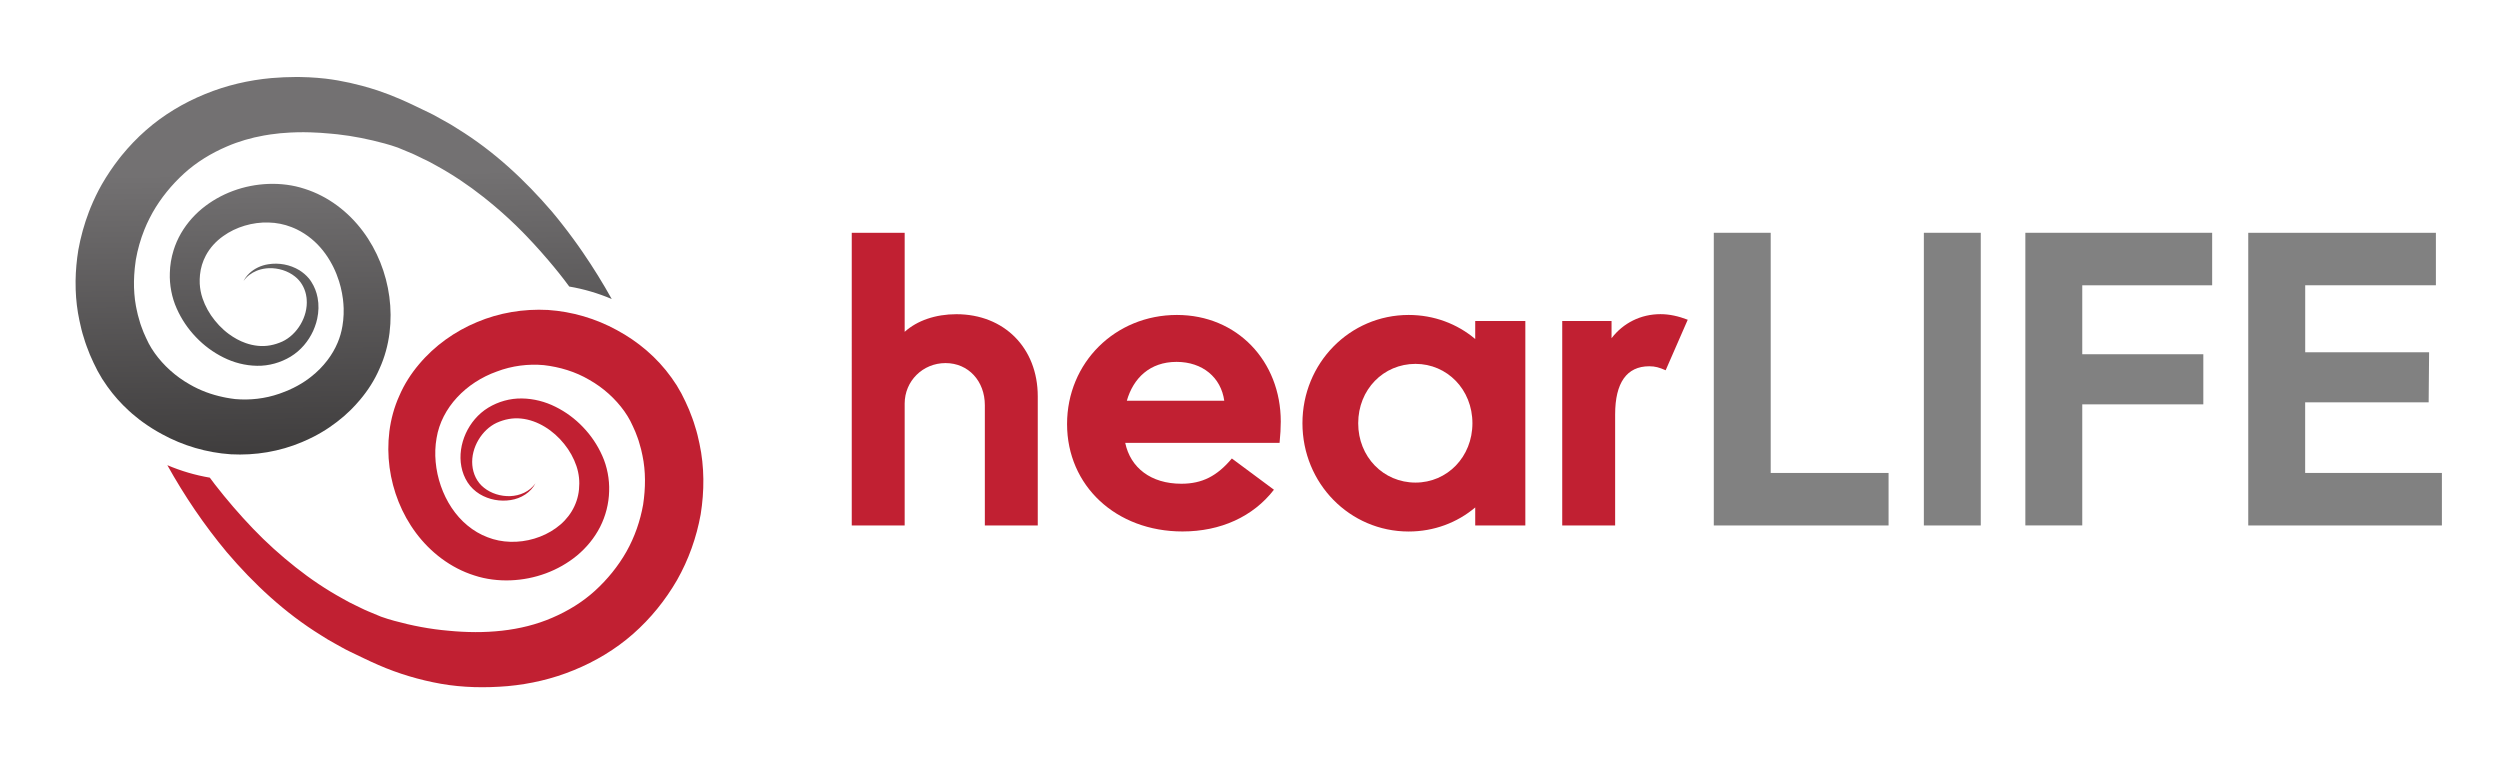 <svg xmlns="http://www.w3.org/2000/svg" xmlns:xlink="http://www.w3.org/1999/xlink" id="Layer_1" x="0px" y="0px" viewBox="0 0 500.79 152.71" style="enable-background:new 0 0 500.79 152.71;" xml:space="preserve"><style type="text/css">	.st0{fill:#C12032;}	.st1{fill:url(#SVGID_1_);}	.st2{fill:#818181;}</style><g>	<g>		<path class="st0" d="M140.12,88.89c-0.25-1.17-0.51-2.33-0.89-3.46c-0.32-1.15-0.77-2.25-1.2-3.36c-0.46-1.11-0.98-2.16-1.53-3.24   l-0.94-1.63c-0.34-0.53-0.7-1.04-1.05-1.55c-2.9-4.06-6.72-7.25-10.95-9.53c-4.22-2.31-8.92-3.7-13.79-4.03   c-4.91-0.26-9.78,0.56-14.21,2.43c-4.43,1.84-8.48,4.7-11.64,8.47c-1.58,1.87-2.94,3.98-3.92,6.27c-1.04,2.28-1.69,4.72-2,7.14   c-0.6,4.86,0.08,9.72,1.85,14.14c1.77,4.41,4.68,8.45,8.63,11.37c1.97,1.46,4.18,2.62,6.53,3.36c2.36,0.78,4.86,1.07,7.28,0.98   c4.84-0.19,9.54-1.88,13.31-4.98c1.87-1.56,3.48-3.5,4.61-5.72c1.13-2.22,1.75-4.7,1.81-7.14c0.09-2.39-0.4-4.95-1.37-7.1   c-0.96-2.17-2.28-4.11-3.87-5.76c-1.58-1.66-3.44-3.04-5.5-4.06c-2.05-1.03-4.37-1.64-6.73-1.67c-2.37-0.05-4.75,0.64-6.72,1.83   c-2.06,1.25-3.59,3.12-4.53,5.18c-0.93,2.07-1.31,4.4-0.88,6.64c0.21,1.12,0.63,2.2,1.24,3.15c0.62,0.97,1.48,1.77,2.42,2.35   c1.9,1.15,4.13,1.53,6.21,1.2c2.08-0.31,4.05-1.53,4.97-3.35c-1.18,1.67-3.15,2.49-5.05,2.56c-1.91,0.07-3.84-0.54-5.25-1.67   c-1.43-1.11-2.2-2.8-2.35-4.55c-0.15-1.75,0.34-3.54,1.23-5.04c0.89-1.51,2.19-2.75,3.66-3.43c1.56-0.7,3.23-1.03,4.88-0.85   c3.32,0.33,6.47,2.38,8.63,5.08c1.09,1.34,1.93,2.87,2.46,4.43c0.53,1.59,0.67,3.09,0.51,4.71c-0.31,3.16-2.04,5.91-4.64,7.74   c-2.58,1.86-5.92,2.83-9.1,2.73c-1.6-0.04-3.14-0.35-4.57-0.91c-1.46-0.55-2.81-1.35-4.03-2.36c-4.88-4.01-7.28-11.3-6.19-17.5   c1-6.13,5.94-11.16,12.07-13.34c3.03-1.16,6.31-1.56,9.42-1.28c3.14,0.36,6.32,1.3,9.11,2.95c2.82,1.59,5.23,3.79,7.01,6.28   l0.63,0.95l0.56,0.98c0.34,0.71,0.72,1.46,1.03,2.22c0.28,0.77,0.61,1.52,0.81,2.32c0.26,0.78,0.43,1.58,0.6,2.38   c0.68,3.21,0.63,6.57,0.14,9.85c-0.58,3.28-1.69,6.49-3.34,9.42c-1.65,2.92-3.84,5.6-6.32,7.86c-2.5,2.27-5.41,4.05-8.56,5.4   c-6.31,2.74-13.59,3.3-20.8,2.59c-3.63-0.31-7.25-1-10.82-1.98c-0.89-0.25-1.79-0.51-2.66-0.83l-2.59-1.08   c-0.87-0.35-1.69-0.8-2.55-1.2c-0.86-0.39-1.68-0.84-2.5-1.31c-3.31-1.81-6.47-3.93-9.47-6.31c-3-2.37-5.87-4.95-8.55-7.75   c-2.68-2.8-5.23-5.76-7.63-8.85c-0.34-0.44-0.67-0.9-1.01-1.35c-2.92-0.5-5.76-1.33-8.51-2.5c3.4,6.11,7.35,11.96,11.9,17.42   c5.4,6.34,11.64,12.19,18.93,16.68c0.9,0.58,1.81,1.14,2.76,1.64c0.94,0.51,1.86,1.07,2.83,1.53c1.94,0.92,3.86,1.89,5.87,2.76   c3.99,1.74,8.22,3,12.56,3.77c4.34,0.76,8.85,0.84,13.33,0.46c4.49-0.41,8.98-1.44,13.26-3.2c4.27-1.74,8.34-4.16,11.85-7.25   c3.51-3.09,6.46-6.73,8.81-10.79c2.31-4.07,3.91-8.55,4.74-13.18C141.1,98.38,141.12,93.55,140.12,88.89z"></path>					<linearGradient id="SVGID_1_" gradientUnits="userSpaceOnUse" x1="-654.655" y1="-875.249" x2="-629.612" y2="-805.129" gradientTransform="matrix(0.946 0.325 -0.325 0.946 403.496 1075.325)">			<stop offset="0" style="stop-color:#737172"></stop>			<stop offset="1" style="stop-color:#2E2C2C"></stop>		</linearGradient>		<path class="st1" d="M91.69,25.81c-0.9-0.58-1.81-1.14-2.76-1.64c-0.71-0.38-1.4-0.79-2.11-1.17c-0.24-0.13-0.48-0.25-0.72-0.36   c-1.94-0.92-3.86-1.89-5.87-2.76c-1.5-0.65-3.03-1.24-4.58-1.76c-1.04-0.34-2.09-0.66-3.15-0.94c-1.59-0.43-3.2-0.78-4.83-1.07   c-0.81-0.14-1.63-0.26-2.46-0.36c-0.55-0.06-1.1-0.12-1.65-0.16c-1.11-0.09-2.22-0.14-3.34-0.16c-0.28,0-0.56-0.01-0.84-0.01   c-1.68,0-3.36,0.08-5.04,0.22c-4.49,0.41-8.98,1.44-13.26,3.2c-4.27,1.74-8.34,4.16-11.85,7.25c-1.76,1.54-3.37,3.23-4.84,5.03   c-0.18,0.23-0.37,0.45-0.54,0.68c-1.25,1.61-2.39,3.3-3.42,5.08c-0.87,1.52-1.63,3.11-2.3,4.74c-0.11,0.27-0.22,0.54-0.32,0.82   c-0.94,2.46-1.65,5.02-2.12,7.63c-0.33,2.03-0.52,4.1-0.55,6.17c-0.01,0.59,0,1.18,0.02,1.78c0.07,2.07,0.31,4.14,0.75,6.18   c0.25,1.17,0.51,2.33,0.89,3.46c0.32,1.15,0.77,2.25,1.2,3.36c0.46,1.11,0.98,2.16,1.53,3.24l0.94,1.63   c0.34,0.53,0.7,1.04,1.05,1.55c1.27,1.78,2.71,3.39,4.29,4.83c0.23,0.21,0.45,0.41,0.68,0.61c0.46,0.4,0.93,0.78,1.41,1.15   c0.24,0.18,0.48,0.37,0.73,0.54c1.23,0.89,2.51,1.69,3.83,2.4c4.22,2.31,8.92,3.7,13.79,4.03c4.91,0.26,9.78-0.56,14.21-2.43   c0.83-0.34,1.65-0.73,2.45-1.14c0.27-0.14,0.53-0.28,0.8-0.43c0.53-0.29,1.04-0.6,1.55-0.92c0.25-0.16,0.51-0.33,0.76-0.5   c1-0.68,1.96-1.42,2.88-2.21c0.46-0.4,0.9-0.81,1.34-1.24c0.65-0.64,1.27-1.32,1.87-2.03c1.58-1.87,2.94-3.98,3.92-6.27   c1.04-2.28,1.69-4.72,2-7.14c0.6-4.86-0.08-9.72-1.85-14.14c-1.77-4.41-4.68-8.45-8.63-11.37c-1.97-1.46-4.18-2.62-6.53-3.36   c-2.36-0.78-4.86-1.07-7.28-0.98c-4.84,0.19-9.54,1.88-13.31,4.98c-1.87,1.56-3.48,3.5-4.61,5.72c-0.28,0.55-0.53,1.13-0.75,1.71   c-0.11,0.29-0.21,0.59-0.3,0.88c-0.46,1.48-0.72,3.03-0.75,4.55c-0.09,2.39,0.4,4.95,1.37,7.1c0.96,2.17,2.28,4.11,3.87,5.76   c1.58,1.66,3.44,3.04,5.5,4.06c2.05,1.03,4.37,1.64,6.73,1.67c2.37,0.05,4.75-0.64,6.72-1.83c2.06-1.25,3.59-3.12,4.53-5.18   c0.23-0.52,0.43-1.05,0.59-1.59c0.08-0.27,0.15-0.55,0.21-0.82c0.3-1.38,0.35-2.82,0.08-4.22c-0.21-1.12-0.63-2.2-1.24-3.15   c-0.08-0.12-0.16-0.24-0.24-0.36c-0.08-0.12-0.17-0.23-0.26-0.34c-0.55-0.66-1.21-1.21-1.91-1.65c-1.9-1.15-4.13-1.53-6.21-1.2   c-1.43,0.21-2.81,0.86-3.83,1.83c-0.28,0.27-0.53,0.55-0.75,0.87c-0.15,0.21-0.28,0.43-0.39,0.65c0.66-0.94,1.58-1.61,2.59-2.03   c0.11-0.05,0.23-0.09,0.34-0.13c0.69-0.24,1.41-0.37,2.12-0.4c1.91-0.07,3.84,0.54,5.25,1.67c1.16,0.91,1.89,2.19,2.2,3.58   c0.05,0.21,0.09,0.43,0.11,0.65c0.01,0.11,0.03,0.22,0.03,0.33c0.15,1.75-0.34,3.54-1.23,5.04c-0.89,1.51-2.19,2.75-3.66,3.43   c-1.56,0.7-3.22,1.03-4.88,0.85c-0.83-0.08-1.65-0.27-2.45-0.55c-0.6-0.21-1.18-0.47-1.75-0.78c-0.57-0.31-1.11-0.66-1.63-1.04   c-0.35-0.26-0.69-0.53-1.01-0.82c-0.65-0.58-1.25-1.21-1.79-1.89c-1.09-1.34-1.93-2.87-2.46-4.43c-0.33-0.99-0.51-1.95-0.56-2.93   c-0.03-0.59-0.01-1.18,0.05-1.78c0.13-1.38,0.54-2.68,1.17-3.87c0.81-1.52,2-2.84,3.47-3.88c2.58-1.86,5.92-2.83,9.1-2.73   c1.6,0.04,3.14,0.35,4.57,0.91c0.18,0.07,0.36,0.14,0.54,0.22c0.18,0.08,0.36,0.16,0.53,0.24c1.05,0.51,2.04,1.15,2.95,1.9   c1.68,1.38,3.06,3.14,4.11,5.12c0.1,0.18,0.19,0.36,0.28,0.54c0.45,0.91,0.83,1.87,1.14,2.85c0.12,0.39,0.23,0.79,0.33,1.18   c0.1,0.4,0.19,0.8,0.26,1.2c0.07,0.4,0.14,0.81,0.19,1.21c0.07,0.61,0.12,1.21,0.14,1.82c0.02,0.81-0.01,1.61-0.09,2.4   c-0.04,0.4-0.1,0.79-0.16,1.17c-0.19,1.15-0.51,2.26-0.96,3.32c-0.52,1.24-1.21,2.41-2.03,3.49c-0.23,0.31-0.48,0.61-0.74,0.91   c-0.51,0.59-1.06,1.15-1.65,1.67c-0.29,0.26-0.6,0.52-0.91,0.76c-0.16,0.12-0.31,0.24-0.47,0.36c-0.48,0.36-0.98,0.69-1.49,1   c-0.51,0.31-1.04,0.6-1.59,0.87c-0.36,0.18-0.73,0.35-1.1,0.51c-0.37,0.16-0.75,0.31-1.13,0.44c-0.19,0.07-0.38,0.14-0.57,0.21   c-2.87,1-5.93,1.33-8.85,1.07c-0.59-0.07-1.18-0.16-1.77-0.27c-0.2-0.04-0.39-0.08-0.59-0.12c-2.35-0.49-4.66-1.33-6.76-2.56   c-2.82-1.59-5.23-3.79-7.01-6.28l-0.63-0.95l-0.56-0.98c-0.34-0.71-0.72-1.46-1.03-2.22c-0.28-0.77-0.61-1.52-0.81-2.32   c-0.26-0.78-0.43-1.58-0.6-2.38c-0.04-0.2-0.08-0.4-0.12-0.6c-0.15-0.81-0.25-1.62-0.31-2.44c-0.13-1.64-0.09-3.3,0.07-4.95   c0.02-0.21,0.04-0.41,0.07-0.62c0.05-0.41,0.1-0.82,0.16-1.23c0.36-2.05,0.93-4.07,1.71-6.01c0.31-0.78,0.66-1.54,1.04-2.29   c0.19-0.37,0.39-0.75,0.59-1.11c1.65-2.92,3.84-5.6,6.32-7.86c2.5-2.27,5.41-4.05,8.56-5.4c2.37-1.03,4.87-1.75,7.45-2.21   c0.43-0.08,0.86-0.15,1.3-0.21c1.31-0.19,2.63-0.32,3.96-0.38c0.44-0.02,0.89-0.04,1.34-0.05c0.89-0.02,1.79-0.02,2.69,0.01   c1.35,0.04,2.7,0.13,4.05,0.26c0.45,0.04,0.91,0.08,1.36,0.13c3.17,0.35,6.33,0.99,9.46,1.84c0.89,0.25,1.79,0.51,2.66,0.83   l2.59,1.08c0.87,0.35,1.69,0.8,2.55,1.2c0.21,0.1,0.43,0.2,0.64,0.3c0.21,0.1,0.42,0.21,0.63,0.32c0.42,0.22,0.83,0.45,1.24,0.68   c3.31,1.81,6.47,3.93,9.47,6.3c0.38,0.3,0.75,0.6,1.12,0.9c0.37,0.3,0.74,0.61,1.11,0.92c1.94,1.64,3.82,3.37,5.62,5.2l0,0   c0.24,0.24,0.48,0.48,0.71,0.73c0,0,0,0,0,0c0.43,0.45,0.86,0.91,1.29,1.37c0.1,0.1,0.19,0.21,0.29,0.31   c0.41,0.45,0.82,0.9,1.22,1.35c0.01,0.01,0.02,0.02,0.03,0.03c0.45,0.51,0.9,1.03,1.35,1.55c0.02,0.02,0.03,0.04,0.05,0.05   c0.44,0.52,0.88,1.04,1.32,1.57l0,0c0.71,0.86,1.41,1.73,2.09,2.62c0.34,0.44,0.67,0.9,1.01,1.35c2.92,0.5,5.76,1.33,8.51,2.5   c-1.78-3.19-3.7-6.3-5.78-9.33c-0.01-0.01-0.02-0.02-0.02-0.03c-0.29-0.43-0.59-0.86-0.89-1.28c-0.03-0.05-0.07-0.1-0.1-0.14   c-0.27-0.39-0.55-0.77-0.83-1.15c-0.06-0.08-0.11-0.16-0.17-0.23c-0.26-0.35-0.52-0.7-0.78-1.05c-0.08-0.1-0.15-0.2-0.23-0.31   c-0.25-0.32-0.5-0.65-0.75-0.97c-0.09-0.12-0.18-0.24-0.27-0.35c-0.25-0.32-0.5-0.63-0.75-0.95c-0.09-0.12-0.18-0.23-0.28-0.35   c-0.33-0.41-0.67-0.82-1.01-1.23c-0.01-0.01-0.02-0.03-0.03-0.04c-0.02-0.03-0.05-0.05-0.07-0.08   C105.17,36.1,98.95,30.28,91.69,25.81z"></path>	</g>	<g>		<path class="st0" d="M170.62,46.63h10.6v19.84c2.49-2.25,6.18-3.53,10.36-3.53c9.56,0,16.3,6.75,16.3,16.46v25.86h-10.6V81.16   c0-4.82-3.29-8.43-7.87-8.43c-4.58,0-8.19,3.61-8.19,8.11v24.42h-10.6V46.63z"></path>		<path class="st0" d="M236.88,106.46c-13.33,0-23.13-9.16-23.13-21.52c0-12.29,9.64-21.85,22.01-21.85   c12.05,0,20.8,9.24,20.8,21.36c0,1.2-0.08,2.73-0.24,4.26H225.4c1.04,4.98,5.14,8.19,11.24,8.19c4.18,0,7.15-1.53,10.12-5.06   l8.43,6.26C251.02,103.49,244.51,106.46,236.88,106.46z M245.24,80.28c-0.64-4.66-4.34-7.79-9.56-7.79   c-5.38,0-8.67,3.29-9.96,7.79H245.24z"></path>		<path class="st0" d="M305.55,105.26h-10.04v-3.61c-3.61,3.05-8.27,4.82-13.33,4.82c-11.81,0-21.28-9.64-21.28-21.69   s9.48-21.69,21.28-21.69c5.06,0,9.72,1.77,13.33,4.82V64.3h10.04V105.26z M283.55,96.67c6.35,0,11.4-5.14,11.4-11.89   c0-6.75-5.06-11.89-11.4-11.89c-6.43,0-11.48,5.14-11.48,11.89C272.06,91.52,277.12,96.67,283.55,96.67z"></path>		<path class="st0" d="M312.94,64.3h9.88v3.45c2.33-3.05,5.86-4.82,9.8-4.82c1.77,0,3.61,0.4,5.46,1.12l-4.42,10.12   c-1.29-0.56-2.09-0.8-3.29-0.8c-4.5,0-6.83,3.29-6.83,9.64v22.25h-10.6V64.3z"></path>		<path class="st2" d="M343.3,46.63h11.4v48.11h23.61v10.52H343.3V46.63z"></path>		<path class="st2" d="M385.38,46.63h11.4v58.63h-11.4V46.63z"></path>		<path class="st2" d="M405.7,46.63h37.43v10.52h-26.02v13.81h24.25V81h-24.25v24.25h-11.4V46.63z"></path>		<path class="st2" d="M450.36,46.63h37.59v10.52h-26.18v13.41h24.82L486.5,80.6h-24.74v14.14h27.39v10.52h-38.79V46.63z"></path>	</g></g></svg>
